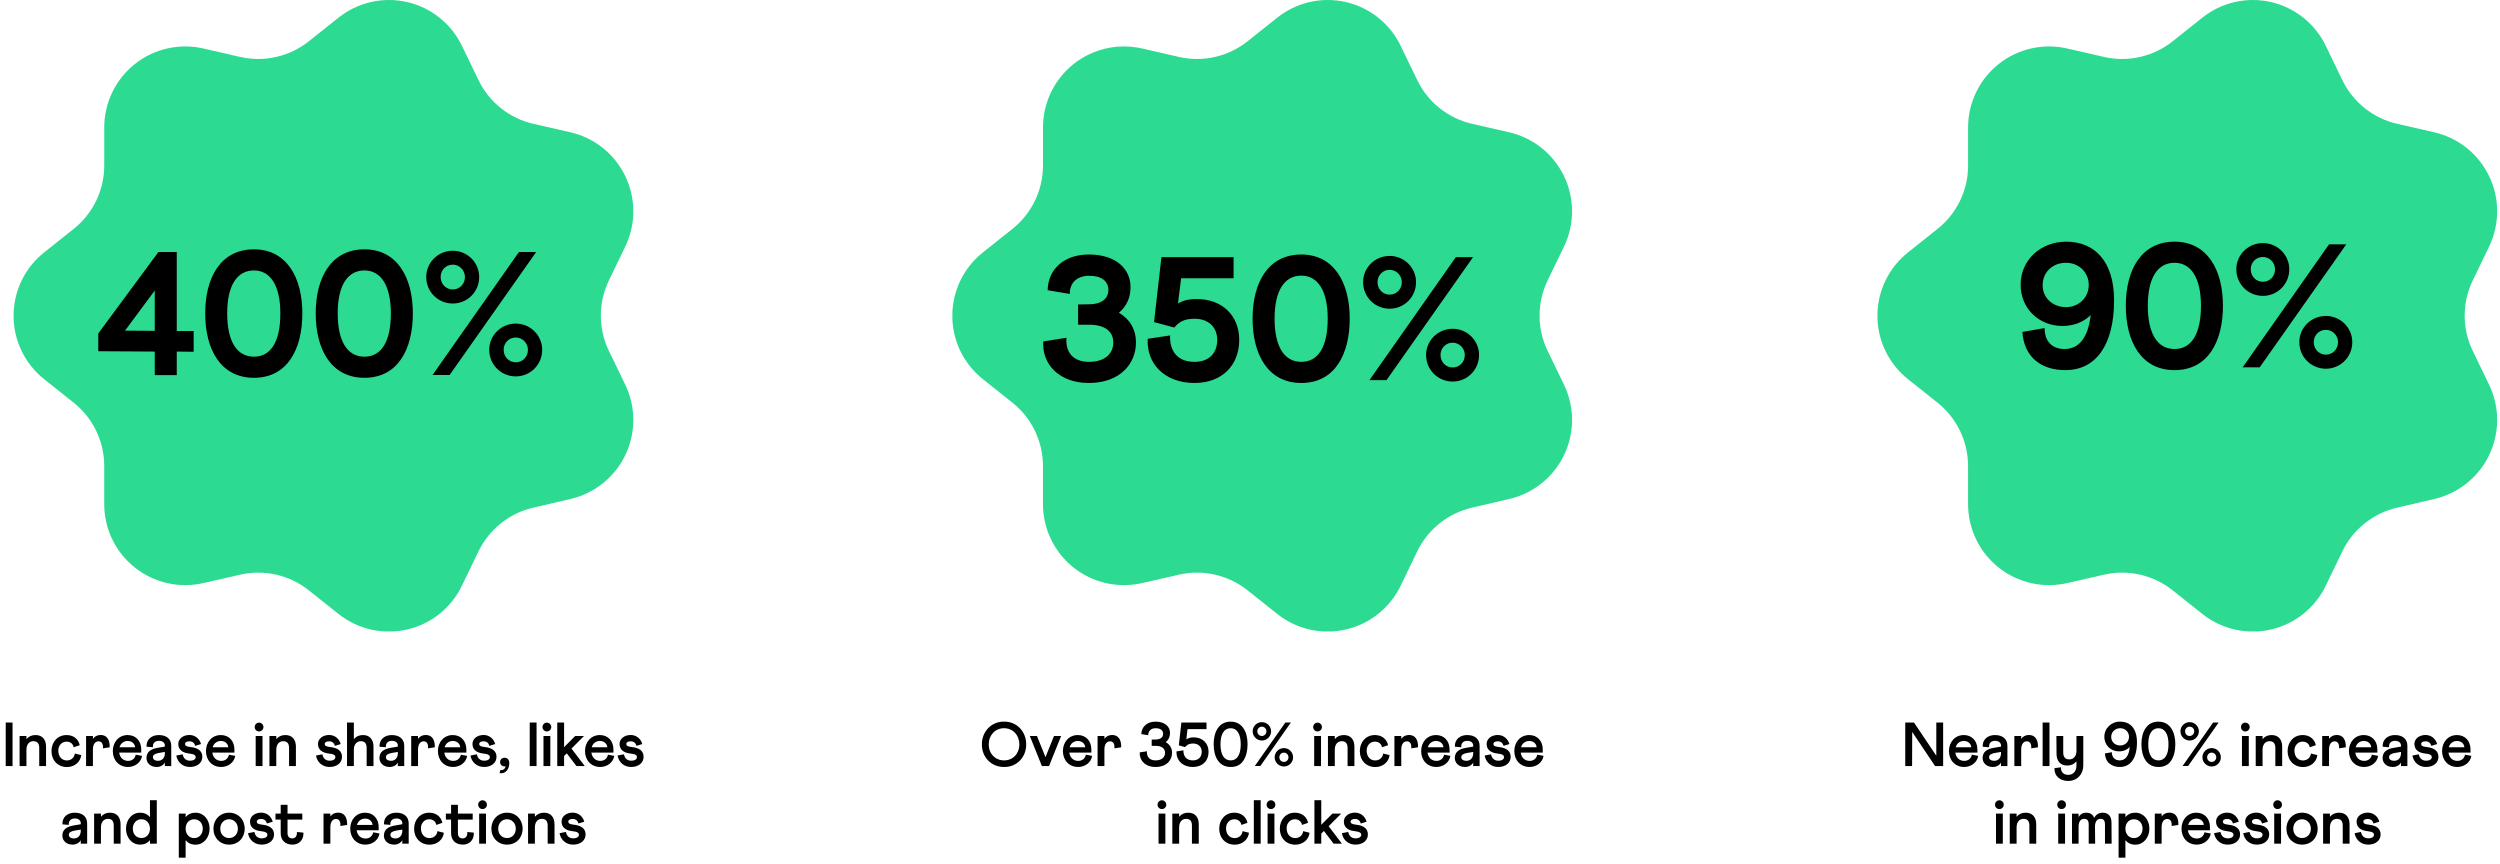 <svg width="483" height="167" viewBox="0 0 483 167" fill="none" xmlns="http://www.w3.org/2000/svg">
<g clip-path="url(#clip0_40_149)">
<path d="M120.805 47.624L117.636 54.185C116.613 56.305 116.082 58.628 116.082 60.982C116.082 63.336 116.613 65.66 117.636 67.78L120.805 74.341C121.826 76.462 122.356 78.785 122.356 81.139C122.356 83.493 121.825 85.817 120.803 87.937C119.782 90.058 118.296 91.921 116.455 93.389C114.615 94.856 112.467 95.89 110.172 96.414L103.062 98.069C100.767 98.595 98.621 99.629 96.781 101.097C94.941 102.565 93.456 104.427 92.433 106.547L89.264 113.108C88.25 115.235 86.768 117.106 84.929 118.581C83.09 120.055 80.942 121.095 78.644 121.622C76.347 122.149 73.96 122.151 71.662 121.627C69.365 121.102 67.215 120.065 65.374 118.594L59.661 114.052C57.822 112.584 55.675 111.55 53.381 111.026C51.087 110.502 48.704 110.501 46.409 111.024L39.288 112.649C36.994 113.177 34.61 113.18 32.313 112.658C30.017 112.136 27.869 111.102 26.028 109.635C24.187 108.167 22.701 106.302 21.681 104.18C20.661 102.058 20.133 99.733 20.137 97.378V90.05C20.139 87.697 19.61 85.373 18.589 83.253C17.569 81.132 16.083 79.269 14.242 77.802L8.535 73.26C6.69 71.796 5.201 69.933 4.176 67.812C3.152 65.691 2.62 63.365 2.62 61.01C2.62 58.655 3.152 56.33 4.176 54.208C5.201 52.087 6.69 50.225 8.535 48.76L14.242 44.218C16.087 42.749 17.575 40.883 18.596 38.759C19.618 36.635 20.146 34.307 20.142 31.95V24.647C20.137 22.29 20.666 19.962 21.687 17.838C22.708 15.713 24.197 13.847 26.041 12.379C27.885 10.91 30.037 9.877 32.336 9.358C34.635 8.838 37.022 8.844 39.319 9.376L46.414 11.001C48.709 11.524 51.092 11.524 53.386 10.999C55.68 10.475 57.827 9.441 59.666 7.973L65.374 3.432C67.213 1.96 69.36 0.922 71.655 0.395C73.951 -0.131 76.336 -0.132 78.632 0.392C80.928 0.916 83.077 1.951 84.917 3.421C86.757 4.891 88.241 6.758 89.259 8.882L92.428 15.442C93.448 17.566 94.934 19.431 96.775 20.9C98.616 22.369 100.765 23.403 103.062 23.926L110.177 25.551C112.472 26.075 114.619 27.109 116.459 28.577C118.298 30.045 119.784 31.908 120.805 34.029C121.826 36.149 122.356 38.473 122.356 40.826C122.356 43.18 121.826 45.504 120.805 47.624V47.624Z" fill="#2DDA91"/>
</g>
<path d="M18.986 67.857V64.423L30.614 48.681H34.15V63.947H37.414V67.959L34.15 67.925V72.481H29.9V67.925L18.986 67.857ZM24.154 63.879L29.9 63.913V56.127L24.154 63.879ZM49.063 48.171C55.388 48.171 58.413 53.611 58.413 60.547C58.413 67.483 55.523 72.991 49.063 72.991C42.603 72.991 39.645 67.483 39.645 60.547C39.645 53.611 42.638 48.171 49.063 48.171ZM49.063 68.911C52.328 68.911 54.163 66.021 54.163 60.547C54.163 55.141 52.225 52.251 49.063 52.251C45.8 52.251 43.895 55.141 43.895 60.547C43.895 66.021 45.8 68.911 49.063 68.911ZM70.413 48.171C76.737 48.171 79.763 53.611 79.763 60.547C79.763 67.483 76.873 72.991 70.413 72.991C63.953 72.991 60.995 67.483 60.995 60.547C60.995 53.611 63.987 48.171 70.413 48.171ZM70.413 68.911C73.677 68.911 75.513 66.021 75.513 60.547C75.513 55.141 73.575 52.251 70.413 52.251C67.149 52.251 65.245 55.141 65.245 60.547C65.245 66.021 67.149 68.911 70.413 68.911ZM87.479 48.443C90.301 48.443 92.579 50.721 92.579 53.509C92.579 56.365 90.301 58.643 87.479 58.643C84.623 58.643 82.345 56.365 82.345 53.509C82.345 50.721 84.623 48.443 87.479 48.443ZM83.569 72.447L100.263 48.681H103.595L86.867 72.447H83.569ZM87.479 55.923C88.805 55.923 89.825 54.869 89.825 53.509C89.825 52.183 88.737 51.129 87.479 51.129C86.153 51.129 85.133 52.183 85.133 53.509C85.133 54.869 86.153 55.923 87.479 55.923ZM99.651 62.519C102.473 62.519 104.751 64.797 104.751 67.585C104.751 70.441 102.473 72.719 99.651 72.719C96.795 72.719 94.517 70.441 94.517 67.585C94.517 64.797 96.795 62.519 99.651 62.519ZM99.651 69.999C100.977 69.999 101.997 68.945 101.997 67.585C101.997 66.259 100.909 65.205 99.651 65.205C98.325 65.205 97.305 66.259 97.305 67.585C97.305 68.945 98.325 69.999 99.651 69.999Z" fill="black"/>
<path d="M1.105 148V139.6H2.425V148H1.105ZM3.787 148V142.192H5.107V142.804C5.539 142.276 6.127 142.012 6.871 142.012C8.155 142.012 8.899 142.864 8.899 144.256V148H7.579V144.508C7.579 143.632 7.207 143.2 6.451 143.2C5.635 143.2 5.107 143.836 5.107 144.856V148H3.787ZM12.86 142.012C14.192 142.012 15.152 142.78 15.404 143.968L14.228 144.376C14.12 143.716 13.592 143.284 12.86 143.284C12.392 143.284 12.008 143.452 11.708 143.788C11.408 144.124 11.264 144.532 11.264 145.012C11.264 146.152 11.924 146.92 12.92 146.92C13.724 146.92 14.372 146.38 14.456 145.576L15.692 145.888C15.548 147.22 14.396 148.192 12.944 148.192C11.144 148.192 9.944 146.872 9.944 145.108C9.944 143.356 11.132 142.012 12.86 142.012ZM16.631 148V142.192H17.951V142.744C18.287 142.276 18.791 142 19.451 142C20.555 142 21.239 142.792 21.191 144.376L19.883 144.58C19.895 144.52 19.895 144.448 19.895 144.34C19.895 143.608 19.571 143.224 19.031 143.224C18.395 143.224 17.951 143.788 17.951 144.796V148H16.631ZM24.672 142.012C26.244 142.012 27.288 143.164 27.288 144.796V145.408H23.028C23.172 146.404 23.832 147.004 24.756 147.004C25.512 147.004 26.112 146.524 26.22 145.804L27.444 146.032C27.252 147.292 26.1 148.18 24.732 148.18C22.968 148.18 21.792 146.86 21.792 145.108C21.792 143.368 22.956 142.012 24.672 142.012ZM23.088 144.376H26.1C26.064 143.692 25.488 143.152 24.672 143.152C23.892 143.152 23.292 143.644 23.088 144.376ZM30.506 144.472L31.85 144.244V144.028C31.85 143.512 31.43 143.128 30.71 143.128C29.906 143.128 29.486 143.608 29.546 144.364L28.31 144.268C28.238 142.816 29.354 142.012 30.674 142.012C32.222 142.012 33.086 142.816 33.086 144.1V148H31.85V147.328C31.574 147.82 31.01 148.18 30.278 148.18C28.958 148.18 28.298 147.316 28.298 146.452C28.298 145.336 29.03 144.712 30.506 144.472ZM30.53 146.992C31.31 146.992 31.85 146.416 31.85 145.552V145.276L30.698 145.468C29.978 145.6 29.546 145.816 29.546 146.296C29.546 146.716 29.942 146.992 30.53 146.992ZM34.06 145.972L35.296 145.732C35.428 146.5 35.932 146.968 36.7 146.968C37.408 146.968 37.804 146.68 37.804 146.284C37.804 145.912 37.492 145.684 36.58 145.588C35.176 145.444 34.444 144.784 34.444 143.728C34.444 142.732 35.38 142 36.604 142C37.648 142 38.548 142.684 38.836 143.752L37.708 144.1C37.564 143.524 37.168 143.224 36.604 143.224C36.088 143.224 35.752 143.404 35.752 143.728C35.752 144.052 35.968 144.232 36.724 144.316C38.296 144.472 39.088 145.108 39.088 146.224C39.088 147.388 38.092 148.18 36.7 148.18C36.016 148.18 35.44 147.976 34.96 147.58C34.48 147.172 34.18 146.632 34.06 145.972ZM42.672 142.012C44.244 142.012 45.288 143.164 45.288 144.796V145.408H41.028C41.172 146.404 41.832 147.004 42.756 147.004C43.512 147.004 44.112 146.524 44.22 145.804L45.444 146.032C45.252 147.292 44.1 148.18 42.732 148.18C40.968 148.18 39.792 146.86 39.792 145.108C39.792 143.368 40.956 142.012 42.672 142.012ZM41.088 144.376H44.1C44.064 143.692 43.488 143.152 42.672 143.152C41.892 143.152 41.292 143.644 41.088 144.376ZM49.397 148V142.192H50.717V148H49.397ZM50.045 139.612C50.513 139.612 50.897 139.996 50.897 140.464C50.897 140.932 50.513 141.316 50.045 141.316C49.577 141.316 49.205 140.932 49.205 140.464C49.205 139.996 49.577 139.612 50.045 139.612ZM52.057 148V142.192H53.377V142.804C53.809 142.276 54.397 142.012 55.141 142.012C56.425 142.012 57.169 142.864 57.169 144.256V148H55.849V144.508C55.849 143.632 55.477 143.2 54.721 143.2C53.905 143.2 53.377 143.836 53.377 144.856V148H52.057ZM61.048 145.972L62.284 145.732C62.416 146.5 62.92 146.968 63.688 146.968C64.396 146.968 64.792 146.68 64.792 146.284C64.792 145.912 64.48 145.684 63.568 145.588C62.164 145.444 61.432 144.784 61.432 143.728C61.432 142.732 62.368 142 63.592 142C64.636 142 65.536 142.684 65.824 143.752L64.696 144.1C64.552 143.524 64.156 143.224 63.592 143.224C63.076 143.224 62.74 143.404 62.74 143.728C62.74 144.052 62.956 144.232 63.712 144.316C65.284 144.472 66.076 145.108 66.076 146.224C66.076 147.388 65.08 148.18 63.688 148.18C63.004 148.18 62.428 147.976 61.948 147.58C61.468 147.172 61.168 146.632 61.048 145.972ZM67.045 148V139.6H68.365V142.804C68.797 142.276 69.385 142.012 70.129 142.012C71.413 142.012 72.157 142.864 72.157 144.256V148H70.837V144.508C70.837 143.632 70.465 143.2 69.709 143.2C68.893 143.2 68.365 143.836 68.365 144.856V148H67.045ZM75.518 144.472L76.862 144.244V144.028C76.862 143.512 76.442 143.128 75.722 143.128C74.918 143.128 74.498 143.608 74.558 144.364L73.322 144.268C73.25 142.816 74.366 142.012 75.686 142.012C77.234 142.012 78.098 142.816 78.098 144.1V148H76.862V147.328C76.586 147.82 76.022 148.18 75.29 148.18C73.97 148.18 73.31 147.316 73.31 146.452C73.31 145.336 74.042 144.712 75.518 144.472ZM75.542 146.992C76.322 146.992 76.862 146.416 76.862 145.552V145.276L75.71 145.468C74.99 145.6 74.558 145.816 74.558 146.296C74.558 146.716 74.954 146.992 75.542 146.992ZM79.444 148V142.192H80.763V142.744C81.1 142.276 81.603 142 82.263 142C83.368 142 84.052 142.792 84.004 144.376L82.695 144.58C82.707 144.52 82.707 144.448 82.707 144.34C82.707 143.608 82.383 143.224 81.844 143.224C81.207 143.224 80.763 143.788 80.763 144.796V148H79.444ZM87.484 142.012C89.056 142.012 90.1 143.164 90.1 144.796V145.408H85.84C85.984 146.404 86.644 147.004 87.568 147.004C88.324 147.004 88.924 146.524 89.032 145.804L90.256 146.032C90.064 147.292 88.912 148.18 87.544 148.18C85.78 148.18 84.604 146.86 84.604 145.108C84.604 143.368 85.768 142.012 87.484 142.012ZM85.9 144.376H88.912C88.876 143.692 88.3 143.152 87.484 143.152C86.704 143.152 86.104 143.644 85.9 144.376ZM90.896 145.972L92.132 145.732C92.264 146.5 92.768 146.968 93.536 146.968C94.244 146.968 94.64 146.68 94.64 146.284C94.64 145.912 94.328 145.684 93.416 145.588C92.012 145.444 91.28 144.784 91.28 143.728C91.28 142.732 92.216 142 93.44 142C94.484 142 95.384 142.684 95.672 143.752L94.544 144.1C94.4 143.524 94.004 143.224 93.44 143.224C92.924 143.224 92.588 143.404 92.588 143.728C92.588 144.052 92.804 144.232 93.56 144.316C95.132 144.472 95.924 145.108 95.924 146.224C95.924 147.388 94.928 148.18 93.536 148.18C92.852 148.18 92.276 147.976 91.796 147.58C91.316 147.172 91.016 146.632 90.896 145.972ZM96.521 149.368L96.653 148.78C96.689 148.792 96.749 148.792 96.821 148.792C97.253 148.792 97.589 148.528 97.697 148.048C97.649 148.06 97.577 148.072 97.481 148.072C96.989 148.072 96.617 147.7 96.617 147.22C96.617 146.752 96.989 146.392 97.481 146.392C98.045 146.392 98.393 146.8 98.393 147.424C98.393 147.988 98.249 148.456 97.961 148.828C97.673 149.2 97.289 149.392 96.821 149.392C96.749 149.392 96.653 149.38 96.521 149.368ZM102.342 148V139.6H103.662V148H102.342ZM105.002 148V142.192H106.322V148H105.002ZM105.65 139.612C106.118 139.612 106.502 139.996 106.502 140.464C106.502 140.932 106.118 141.316 105.65 141.316C105.182 141.316 104.81 140.932 104.81 140.464C104.81 139.996 105.182 139.612 105.65 139.612ZM107.662 148V139.6H108.982V144.352L111.13 142.192H112.834L110.41 144.628L112.978 148H111.37L109.498 145.54L108.982 146.056V148H107.662ZM115.902 142.012C117.474 142.012 118.518 143.164 118.518 144.796V145.408H114.258C114.402 146.404 115.062 147.004 115.986 147.004C116.742 147.004 117.342 146.524 117.45 145.804L118.674 146.032C118.482 147.292 117.33 148.18 115.962 148.18C114.198 148.18 113.022 146.86 113.022 145.108C113.022 143.368 114.186 142.012 115.902 142.012ZM114.318 144.376H117.33C117.294 143.692 116.718 143.152 115.902 143.152C115.122 143.152 114.522 143.644 114.318 144.376ZM119.314 145.972L120.55 145.732C120.682 146.5 121.186 146.968 121.954 146.968C122.662 146.968 123.058 146.68 123.058 146.284C123.058 145.912 122.746 145.684 121.834 145.588C120.43 145.444 119.698 144.784 119.698 143.728C119.698 142.732 120.634 142 121.858 142C122.902 142 123.802 142.684 124.09 143.752L122.962 144.1C122.818 143.524 122.422 143.224 121.858 143.224C121.342 143.224 121.006 143.404 121.006 143.728C121.006 144.052 121.222 144.232 121.978 144.316C123.55 144.472 124.342 145.108 124.342 146.224C124.342 147.388 123.346 148.18 121.954 148.18C121.27 148.18 120.694 147.976 120.214 147.58C119.734 147.172 119.434 146.632 119.314 145.972ZM14.258 159.472L15.602 159.244V159.028C15.602 158.512 15.182 158.128 14.462 158.128C13.658 158.128 13.238 158.608 13.298 159.364L12.062 159.268C11.99 157.816 13.106 157.012 14.426 157.012C15.974 157.012 16.838 157.816 16.838 159.1V163H15.602V162.328C15.326 162.82 14.762 163.18 14.03 163.18C12.71 163.18 12.05 162.316 12.05 161.452C12.05 160.336 12.782 159.712 14.258 159.472ZM14.282 161.992C15.062 161.992 15.602 161.416 15.602 160.552V160.276L14.45 160.468C13.73 160.6 13.298 160.816 13.298 161.296C13.298 161.716 13.694 161.992 14.282 161.992ZM18.184 163V157.192H19.504V157.804C19.936 157.276 20.524 157.012 21.268 157.012C22.552 157.012 23.296 157.864 23.296 159.256V163H21.976V159.508C21.976 158.632 21.604 158.2 20.848 158.2C20.032 158.2 19.504 158.836 19.504 159.856V163H18.184ZM27.053 157.012C27.857 157.012 28.493 157.3 28.973 157.876V154.6H30.293V163H28.973V162.316C28.505 162.892 27.857 163.18 27.053 163.18C25.481 163.18 24.341 161.824 24.341 160.096C24.341 158.392 25.481 157.012 27.053 157.012ZM27.329 161.908C28.301 161.908 28.973 161.152 28.973 160.096C28.973 159.58 28.817 159.148 28.505 158.8C28.205 158.452 27.809 158.284 27.329 158.284C26.837 158.284 26.441 158.452 26.129 158.8C25.817 159.148 25.661 159.58 25.661 160.096C25.661 161.152 26.333 161.908 27.329 161.908ZM34.543 165.7V157.192H35.863V157.876C36.331 157.3 36.979 157.012 37.783 157.012C39.355 157.012 40.495 158.368 40.495 160.096C40.495 161.812 39.355 163.192 37.783 163.192C36.979 163.192 36.343 162.904 35.863 162.316V165.7H34.543ZM37.507 161.92C38.479 161.92 39.175 161.152 39.175 160.096C39.175 159.04 38.503 158.284 37.507 158.284C36.535 158.284 35.863 159.04 35.863 160.096C35.863 161.152 36.547 161.92 37.507 161.92ZM44.263 157.012C46.039 157.012 47.275 158.368 47.275 160.108C47.275 161.848 46.051 163.18 44.263 163.18C42.487 163.18 41.239 161.848 41.239 160.108C41.239 158.368 42.499 157.012 44.263 157.012ZM44.263 161.908C44.755 161.908 45.151 161.74 45.475 161.404C45.799 161.056 45.955 160.624 45.955 160.108C45.955 159.592 45.799 159.16 45.475 158.812C45.151 158.464 44.755 158.284 44.263 158.284C43.771 158.284 43.363 158.452 43.039 158.8C42.715 159.148 42.559 159.58 42.559 160.108C42.559 160.624 42.715 161.056 43.039 161.404C43.363 161.74 43.771 161.908 44.263 161.908ZM47.917 160.972L49.153 160.732C49.285 161.5 49.789 161.968 50.557 161.968C51.265 161.968 51.661 161.68 51.661 161.284C51.661 160.912 51.349 160.684 50.437 160.588C49.033 160.444 48.301 159.784 48.301 158.728C48.301 157.732 49.237 157 50.461 157C51.505 157 52.405 157.684 52.693 158.752L51.565 159.1C51.421 158.524 51.025 158.224 50.461 158.224C49.945 158.224 49.609 158.404 49.609 158.728C49.609 159.052 49.825 159.232 50.581 159.316C52.153 159.472 52.945 160.108 52.945 161.224C52.945 162.388 51.949 163.18 50.557 163.18C49.873 163.18 49.297 162.976 48.817 162.58C48.337 162.172 48.037 161.632 47.917 160.972ZM53.223 158.344V157.192H54.231V155.488H55.551V157.192H58.407V158.344H55.551V160.996C55.551 161.632 55.899 161.98 56.475 161.98C57.063 161.98 57.423 161.512 57.363 160.744L58.623 160.864C58.695 162.268 57.783 163.18 56.523 163.18C55.095 163.18 54.231 162.34 54.231 160.96V158.344H53.223ZM62.504 163V157.192H63.824V157.744C64.16 157.276 64.664 157 65.324 157C66.428 157 67.112 157.792 67.064 159.376L65.756 159.58C65.768 159.52 65.768 159.448 65.768 159.34C65.768 158.608 65.444 158.224 64.904 158.224C64.268 158.224 63.824 158.788 63.824 159.796V163H62.504ZM70.545 157.012C72.117 157.012 73.161 158.164 73.161 159.796V160.408H68.901C69.045 161.404 69.705 162.004 70.629 162.004C71.385 162.004 71.985 161.524 72.093 160.804L73.317 161.032C73.125 162.292 71.973 163.18 70.605 163.18C68.841 163.18 67.665 161.86 67.665 160.108C67.665 158.368 68.829 157.012 70.545 157.012ZM68.961 159.376H71.973C71.937 158.692 71.361 158.152 70.545 158.152C69.765 158.152 69.165 158.644 68.961 159.376ZM76.379 159.472L77.723 159.244V159.028C77.723 158.512 77.303 158.128 76.583 158.128C75.779 158.128 75.359 158.608 75.419 159.364L74.183 159.268C74.111 157.816 75.227 157.012 76.547 157.012C78.095 157.012 78.959 157.816 78.959 159.1V163H77.723V162.328C77.447 162.82 76.883 163.18 76.151 163.18C74.831 163.18 74.171 162.316 74.171 161.452C74.171 160.336 74.903 159.712 76.379 159.472ZM76.403 161.992C77.183 161.992 77.723 161.416 77.723 160.552V160.276L76.571 160.468C75.851 160.6 75.419 160.816 75.419 161.296C75.419 161.716 75.815 161.992 76.403 161.992ZM82.921 157.012C84.253 157.012 85.213 157.78 85.465 158.968L84.289 159.376C84.181 158.716 83.653 158.284 82.921 158.284C82.453 158.284 82.069 158.452 81.769 158.788C81.469 159.124 81.325 159.532 81.325 160.012C81.325 161.152 81.985 161.92 82.981 161.92C83.785 161.92 84.433 161.38 84.517 160.576L85.753 160.888C85.609 162.22 84.457 163.192 83.005 163.192C81.205 163.192 80.005 161.872 80.005 160.108C80.005 158.356 81.193 157.012 82.921 157.012ZM86.141 158.344V157.192H87.149V155.488H88.469V157.192H91.325V158.344H88.469V160.996C88.469 161.632 88.817 161.98 89.393 161.98C89.981 161.98 90.341 161.512 90.281 160.744L91.541 160.864C91.613 162.268 90.701 163.18 89.441 163.18C88.013 163.18 87.149 162.34 87.149 160.96V158.344H86.141ZM92.574 163V157.192H93.894V163H92.574ZM93.222 154.612C93.69 154.612 94.074 154.996 94.074 155.464C94.074 155.932 93.69 156.316 93.222 156.316C92.754 156.316 92.382 155.932 92.382 155.464C92.382 154.996 92.754 154.612 93.222 154.612ZM97.959 157.012C99.734 157.012 100.971 158.368 100.971 160.108C100.971 161.848 99.746 163.18 97.959 163.18C96.183 163.18 94.934 161.848 94.934 160.108C94.934 158.368 96.195 157.012 97.959 157.012ZM97.959 161.908C98.451 161.908 98.847 161.74 99.171 161.404C99.495 161.056 99.65 160.624 99.65 160.108C99.65 159.592 99.495 159.16 99.171 158.812C98.847 158.464 98.451 158.284 97.959 158.284C97.466 158.284 97.058 158.452 96.734 158.8C96.41 159.148 96.254 159.58 96.254 160.108C96.254 160.624 96.41 161.056 96.734 161.404C97.058 161.74 97.466 161.908 97.959 161.908ZM102.02 163V157.192H103.34V157.804C103.772 157.276 104.36 157.012 105.104 157.012C106.388 157.012 107.132 157.864 107.132 159.256V163H105.812V159.508C105.812 158.632 105.44 158.2 104.684 158.2C103.868 158.2 103.34 158.836 103.34 159.856V163H102.02ZM108.105 160.972L109.341 160.732C109.473 161.5 109.977 161.968 110.745 161.968C111.453 161.968 111.849 161.68 111.849 161.284C111.849 160.912 111.537 160.684 110.625 160.588C109.221 160.444 108.489 159.784 108.489 158.728C108.489 157.732 109.425 157 110.649 157C111.693 157 112.593 157.684 112.881 158.752L111.753 159.1C111.609 158.524 111.213 158.224 110.649 158.224C110.133 158.224 109.797 158.404 109.797 158.728C109.797 159.052 110.013 159.232 110.769 159.316C112.341 159.472 113.133 160.108 113.133 161.224C113.133 162.388 112.137 163.18 110.745 163.18C110.061 163.18 109.485 162.976 109.005 162.58C108.525 162.172 108.225 161.632 108.105 160.972Z" fill="black"/>
<g clip-path="url(#clip1_40_149)">
<path d="M302.17 47.624L299 54.185C297.978 56.305 297.446 58.628 297.446 60.982C297.446 63.336 297.978 65.66 299 67.78L302.17 74.341C303.191 76.462 303.721 78.785 303.72 81.139C303.72 83.493 303.189 85.817 302.168 87.937C301.146 90.058 299.66 91.921 297.82 93.389C295.979 94.856 293.832 95.89 291.537 96.414L284.426 98.069C282.132 98.595 279.985 99.629 278.146 101.097C276.306 102.565 274.82 104.427 273.798 106.547L270.629 113.108C269.614 115.235 268.132 117.106 266.293 118.581C264.454 120.055 262.306 121.095 260.009 121.622C257.712 122.149 255.325 122.151 253.027 121.627C250.729 121.102 248.579 120.065 246.739 118.594L241.026 114.052C239.186 112.584 237.039 111.55 234.745 111.026C232.451 110.502 230.068 110.501 227.774 111.024L220.653 112.649C218.358 113.177 215.974 113.18 213.678 112.658C211.382 112.136 209.233 111.102 207.392 109.635C205.551 108.167 204.065 106.302 203.045 104.18C202.025 102.058 201.498 99.733 201.501 97.378V90.05C201.503 87.697 200.974 85.373 199.954 83.253C198.933 81.132 197.447 79.269 195.607 77.802L189.899 73.26C188.055 71.796 186.565 69.933 185.541 67.812C184.517 65.691 183.985 63.365 183.985 61.01C183.985 58.655 184.517 56.33 185.541 54.208C186.565 52.087 188.055 50.225 189.899 48.76L195.607 44.218C197.451 42.749 198.939 40.883 199.961 38.759C200.983 36.635 201.511 34.307 201.506 31.95V24.647C201.502 22.29 202.03 19.962 203.051 17.838C204.073 15.713 205.561 13.847 207.405 12.379C209.249 10.91 211.401 9.877 213.701 9.358C216 8.838 218.387 8.844 220.683 9.376L227.779 11.001C230.073 11.524 232.456 11.524 234.75 10.999C237.044 10.475 239.191 9.441 241.031 7.973L246.739 3.432C248.577 1.96 250.724 0.922 253.02 0.395C255.316 -0.131 257.7 -0.132 259.997 0.392C262.293 0.916 264.441 1.951 266.281 3.421C268.121 4.891 269.606 6.758 270.624 8.882L273.793 15.442C274.812 17.566 276.298 19.431 278.139 20.9C279.98 22.369 282.129 23.403 284.426 23.926L291.542 25.551C293.836 26.075 295.983 27.109 297.823 28.577C299.663 30.045 301.149 31.908 302.17 34.029C303.191 36.149 303.721 38.473 303.721 40.826C303.721 43.18 303.191 45.504 302.17 47.624V47.624Z" fill="#2DDA91"/>
</g>
<path d="M201.555 65.967L206.043 65.253C205.805 68.007 207.301 69.911 210.395 69.911C213.353 69.911 215.087 68.449 215.087 66.137C215.087 63.961 213.353 62.737 210.463 62.737H208.287V58.827L210.395 58.793C212.843 58.793 214.135 57.671 214.135 56.039C214.135 54.305 212.809 53.285 210.463 53.285C207.777 53.285 206.655 54.917 206.689 56.787L202.405 56.073C202.473 52.163 205.397 49.171 210.361 49.171C215.665 49.171 218.419 51.993 218.419 55.461C218.419 57.501 217.671 59.167 216.175 60.425C218.351 61.683 219.473 63.723 219.473 66.137C219.473 70.319 216.345 73.991 210.361 73.991C204.615 73.991 201.283 70.353 201.555 65.967ZM221.737 65.457L226.055 64.811C225.953 67.973 227.619 69.911 230.781 69.911C233.603 69.911 235.167 68.211 235.167 65.661C235.167 63.179 233.433 61.581 230.815 61.581C228.639 61.581 227.721 62.295 226.871 63.281L222.961 62.227L224.389 49.681H238.329V53.761H228.197L227.585 58.623C228.503 58.113 229.489 57.773 231.223 57.773C236.119 57.773 239.417 60.969 239.417 65.661C239.417 70.659 236.017 73.991 230.781 73.991C224.899 73.991 221.465 70.149 221.737 65.457ZM251.416 49.171C257.74 49.171 260.766 54.611 260.766 61.547C260.766 68.483 257.876 73.991 251.416 73.991C244.956 73.991 241.998 68.483 241.998 61.547C241.998 54.611 244.99 49.171 251.416 49.171ZM251.416 69.911C254.68 69.911 256.516 67.021 256.516 61.547C256.516 56.141 254.578 53.251 251.416 53.251C248.152 53.251 246.248 56.141 246.248 61.547C246.248 67.021 248.152 69.911 251.416 69.911ZM268.482 49.443C271.304 49.443 273.582 51.721 273.582 54.509C273.582 57.365 271.304 59.643 268.482 59.643C265.626 59.643 263.348 57.365 263.348 54.509C263.348 51.721 265.626 49.443 268.482 49.443ZM264.572 73.447L281.266 49.681H284.598L267.87 73.447H264.572ZM268.482 56.923C269.808 56.923 270.828 55.869 270.828 54.509C270.828 53.183 269.74 52.129 268.482 52.129C267.156 52.129 266.136 53.183 266.136 54.509C266.136 55.869 267.156 56.923 268.482 56.923ZM280.654 63.519C283.476 63.519 285.754 65.797 285.754 68.585C285.754 71.441 283.476 73.719 280.654 73.719C277.798 73.719 275.52 71.441 275.52 68.585C275.52 65.797 277.798 63.519 280.654 63.519ZM280.654 70.999C281.98 70.999 283 69.945 283 68.585C283 67.259 281.912 66.205 280.654 66.205C279.328 66.205 278.308 67.259 278.308 68.585C278.308 69.945 279.328 70.999 280.654 70.999Z" fill="black"/>
<path d="M193.998 139.42C196.458 139.372 198.294 141.388 198.258 143.824C198.294 146.236 196.458 148.228 193.998 148.18C191.514 148.216 189.666 146.248 189.702 143.824C189.666 141.388 191.514 139.372 193.998 139.42ZM193.986 146.908C195.702 146.908 196.938 145.612 196.938 143.824C196.938 142.036 195.702 140.692 193.986 140.692C192.258 140.692 191.022 142.036 191.022 143.824C191.022 145.6 192.258 146.908 193.986 146.908ZM198.963 142.192H200.343L201.987 146.284L203.631 142.192H205.011L202.671 148H201.291L198.963 142.192ZM208.234 142.012C209.806 142.012 210.85 143.164 210.85 144.796V145.408H206.59C206.734 146.404 207.394 147.004 208.318 147.004C209.074 147.004 209.674 146.524 209.782 145.804L211.006 146.032C210.814 147.292 209.662 148.18 208.294 148.18C206.53 148.18 205.354 146.86 205.354 145.108C205.354 143.368 206.518 142.012 208.234 142.012ZM206.65 144.376H209.662C209.626 143.692 209.05 143.152 208.234 143.152C207.454 143.152 206.854 143.644 206.65 144.376ZM212.052 148V142.192H213.372V142.744C213.708 142.276 214.212 142 214.872 142C215.976 142 216.66 142.792 216.612 144.376L215.304 144.58C215.316 144.52 215.316 144.448 215.316 144.34C215.316 143.608 214.992 143.224 214.452 143.224C213.816 143.224 213.372 143.788 213.372 144.796V148H212.052ZM220.191 145.36L221.595 145.144L221.583 145.348C221.583 146.272 222.159 146.908 223.263 146.908C224.403 146.908 225.087 146.332 225.087 145.432C225.087 144.58 224.403 144.1 223.299 144.1H222.507V142.888L223.251 142.876C224.223 142.864 224.715 142.432 224.715 141.772C224.715 141.1 224.187 140.692 223.275 140.692C222.303 140.692 221.835 141.292 221.835 142.048L220.503 141.832C220.527 140.476 221.559 139.42 223.263 139.42C225.087 139.42 226.047 140.404 226.047 141.604C226.047 142.324 225.771 142.948 225.207 143.38C226.023 143.824 226.443 144.568 226.443 145.432C226.443 146.908 225.339 148.18 223.251 148.18C221.235 148.18 220.119 146.896 220.191 145.36ZM227.303 145.168L228.635 144.964C228.599 146.152 229.259 146.908 230.471 146.908C231.539 146.908 232.175 146.248 232.175 145.24C232.175 144.28 231.515 143.644 230.495 143.644C229.547 143.68 229.295 143.968 228.959 144.34L227.747 144.004L228.239 139.6H233.099V140.872H229.427L229.199 142.84C229.595 142.612 229.943 142.456 230.615 142.456C232.331 142.456 233.495 143.584 233.495 145.24C233.495 147.004 232.307 148.18 230.471 148.18C228.419 148.18 227.207 146.824 227.303 145.168ZM237.766 139.42C239.974 139.42 241.03 141.352 241.03 143.776C241.03 145.06 240.766 146.116 240.226 146.944C239.686 147.772 238.87 148.18 237.766 148.18C235.51 148.18 234.478 146.236 234.478 143.776C234.478 141.34 235.534 139.42 237.766 139.42ZM237.766 146.908C239.014 146.908 239.71 145.828 239.71 143.776C239.71 141.796 238.978 140.692 237.766 140.692C236.53 140.692 235.798 141.772 235.798 143.776C235.798 145.828 236.518 146.908 237.766 146.908ZM243.789 139.516C244.773 139.516 245.577 140.32 245.577 141.28C245.577 142.264 244.773 143.068 243.789 143.068C242.817 143.068 242.013 142.264 242.013 141.28C242.013 140.32 242.817 139.516 243.789 139.516ZM242.433 147.988L248.325 139.6H249.393L243.501 147.988H242.433ZM243.789 142.192C244.281 142.192 244.677 141.796 244.677 141.28C244.677 140.788 244.281 140.392 243.789 140.392C243.297 140.392 242.913 140.788 242.913 141.28C242.913 141.796 243.297 142.192 243.789 142.192ZM248.049 144.532C249.045 144.532 249.825 145.336 249.825 146.308C249.825 147.28 249.045 148.084 248.049 148.084C247.065 148.084 246.261 147.28 246.261 146.308C246.261 145.336 247.065 144.532 248.049 144.532ZM248.049 147.208C248.541 147.208 248.937 146.8 248.937 146.308C248.937 145.816 248.541 145.408 248.049 145.408C247.557 145.408 247.173 145.816 247.173 146.308C247.173 146.824 247.557 147.208 248.049 147.208ZM253.9 148V142.192H255.22V148H253.9ZM254.548 139.612C255.016 139.612 255.4 139.996 255.4 140.464C255.4 140.932 255.016 141.316 254.548 141.316C254.08 141.316 253.708 140.932 253.708 140.464C253.708 139.996 254.08 139.612 254.548 139.612ZM256.56 148V142.192H257.88V142.804C258.312 142.276 258.9 142.012 259.644 142.012C260.928 142.012 261.672 142.864 261.672 144.256V148H260.352V144.508C260.352 143.632 259.98 143.2 259.224 143.2C258.408 143.2 257.88 143.836 257.88 144.856V148H256.56ZM265.633 142.012C266.965 142.012 267.925 142.78 268.177 143.968L267.001 144.376C266.893 143.716 266.365 143.284 265.633 143.284C265.165 143.284 264.781 143.452 264.481 143.788C264.181 144.124 264.037 144.532 264.037 145.012C264.037 146.152 264.697 146.92 265.693 146.92C266.497 146.92 267.145 146.38 267.229 145.576L268.465 145.888C268.321 147.22 267.169 148.192 265.717 148.192C263.917 148.192 262.717 146.872 262.717 145.108C262.717 143.356 263.905 142.012 265.633 142.012ZM269.404 148V142.192H270.724V142.744C271.06 142.276 271.564 142 272.224 142C273.328 142 274.012 142.792 273.964 144.376L272.656 144.58C272.668 144.52 272.668 144.448 272.668 144.34C272.668 143.608 272.344 143.224 271.804 143.224C271.168 143.224 270.724 143.788 270.724 144.796V148H269.404ZM277.445 142.012C279.017 142.012 280.061 143.164 280.061 144.796V145.408H275.801C275.945 146.404 276.605 147.004 277.529 147.004C278.285 147.004 278.885 146.524 278.993 145.804L280.217 146.032C280.025 147.292 278.873 148.18 277.505 148.18C275.741 148.18 274.565 146.86 274.565 145.108C274.565 143.368 275.729 142.012 277.445 142.012ZM275.861 144.376H278.873C278.837 143.692 278.261 143.152 277.445 143.152C276.665 143.152 276.065 143.644 275.861 144.376ZM283.279 144.472L284.623 144.244V144.028C284.623 143.512 284.203 143.128 283.483 143.128C282.679 143.128 282.259 143.608 282.319 144.364L281.083 144.268C281.011 142.816 282.127 142.012 283.447 142.012C284.995 142.012 285.859 142.816 285.859 144.1V148H284.623V147.328C284.347 147.82 283.783 148.18 283.051 148.18C281.731 148.18 281.071 147.316 281.071 146.452C281.071 145.336 281.803 144.712 283.279 144.472ZM283.303 146.992C284.083 146.992 284.623 146.416 284.623 145.552V145.276L283.471 145.468C282.751 145.6 282.319 145.816 282.319 146.296C282.319 146.716 282.715 146.992 283.303 146.992ZM286.833 145.972L288.069 145.732C288.201 146.5 288.705 146.968 289.473 146.968C290.181 146.968 290.577 146.68 290.577 146.284C290.577 145.912 290.265 145.684 289.353 145.588C287.949 145.444 287.217 144.784 287.217 143.728C287.217 142.732 288.153 142 289.377 142C290.421 142 291.321 142.684 291.609 143.752L290.481 144.1C290.337 143.524 289.941 143.224 289.377 143.224C288.861 143.224 288.525 143.404 288.525 143.728C288.525 144.052 288.741 144.232 289.497 144.316C291.069 144.472 291.861 145.108 291.861 146.224C291.861 147.388 290.865 148.18 289.473 148.18C288.789 148.18 288.213 147.976 287.733 147.58C287.253 147.172 286.953 146.632 286.833 145.972ZM295.445 142.012C297.017 142.012 298.061 143.164 298.061 144.796V145.408H293.801C293.945 146.404 294.605 147.004 295.529 147.004C296.285 147.004 296.885 146.524 296.993 145.804L298.217 146.032C298.025 147.292 296.873 148.18 295.505 148.18C293.741 148.18 292.565 146.86 292.565 145.108C292.565 143.368 293.729 142.012 295.445 142.012ZM293.861 144.376H296.873C296.837 143.692 296.261 143.152 295.445 143.152C294.665 143.152 294.065 143.644 293.861 144.376ZM223.83 163V157.192H225.15V163H223.83ZM224.478 154.612C224.946 154.612 225.33 154.996 225.33 155.464C225.33 155.932 224.946 156.316 224.478 156.316C224.01 156.316 223.638 155.932 223.638 155.464C223.638 154.996 224.01 154.612 224.478 154.612ZM226.49 163V157.192H227.81V157.804C228.242 157.276 228.83 157.012 229.574 157.012C230.858 157.012 231.602 157.864 231.602 159.256V163H230.282V159.508C230.282 158.632 229.91 158.2 229.154 158.2C228.338 158.2 227.81 158.836 227.81 159.856V163H226.49ZM238.469 157.012C239.801 157.012 240.761 157.78 241.013 158.968L239.837 159.376C239.729 158.716 239.201 158.284 238.469 158.284C238.001 158.284 237.617 158.452 237.317 158.788C237.017 159.124 236.873 159.532 236.873 160.012C236.873 161.152 237.533 161.92 238.529 161.92C239.333 161.92 239.981 161.38 240.065 160.576L241.301 160.888C241.157 162.22 240.005 163.192 238.553 163.192C236.753 163.192 235.553 161.872 235.553 160.108C235.553 158.356 236.741 157.012 238.469 157.012ZM242.24 163V154.6H243.56V163H242.24ZM244.9 163V157.192H246.22V163H244.9ZM245.548 154.612C246.016 154.612 246.4 154.996 246.4 155.464C246.4 155.932 246.016 156.316 245.548 156.316C245.08 156.316 244.708 155.932 244.708 155.464C244.708 154.996 245.08 154.612 245.548 154.612ZM250.176 157.012C251.508 157.012 252.468 157.78 252.72 158.968L251.544 159.376C251.436 158.716 250.908 158.284 250.176 158.284C249.708 158.284 249.324 158.452 249.024 158.788C248.724 159.124 248.58 159.532 248.58 160.012C248.58 161.152 249.24 161.92 250.236 161.92C251.04 161.92 251.688 161.38 251.772 160.576L253.008 160.888C252.864 162.22 251.712 163.192 250.26 163.192C248.46 163.192 247.26 161.872 247.26 160.108C247.26 158.356 248.448 157.012 250.176 157.012ZM253.947 163V154.6H255.267V159.352L257.415 157.192H259.119L256.695 159.628L259.263 163H257.655L255.783 160.54L255.267 161.056V163H253.947ZM259.247 160.972L260.483 160.732C260.615 161.5 261.119 161.968 261.887 161.968C262.595 161.968 262.991 161.68 262.991 161.284C262.991 160.912 262.679 160.684 261.767 160.588C260.363 160.444 259.631 159.784 259.631 158.728C259.631 157.732 260.567 157 261.791 157C262.835 157 263.735 157.684 264.023 158.752L262.895 159.1C262.751 158.524 262.355 158.224 261.791 158.224C261.275 158.224 260.939 158.404 260.939 158.728C260.939 159.052 261.155 159.232 261.911 159.316C263.483 159.472 264.275 160.108 264.275 161.224C264.275 162.388 263.279 163.18 261.887 163.18C261.203 163.18 260.627 162.976 260.147 162.58C259.667 162.172 259.367 161.632 259.247 160.972Z" fill="black"/>
<g clip-path="url(#clip2_40_149)">
<path d="M480.899 47.624L477.73 54.185C476.707 56.305 476.175 58.628 476.175 60.982C476.175 63.336 476.707 65.66 477.73 67.78L480.899 74.341C481.92 76.462 482.45 78.785 482.45 81.139C482.449 83.493 481.919 85.817 480.897 87.937C479.875 90.058 478.389 91.921 476.549 93.389C474.708 94.856 472.561 95.89 470.266 96.414L463.155 98.069C460.861 98.595 458.715 99.629 456.875 101.097C455.035 102.565 453.549 104.427 452.527 106.547L449.358 113.108C448.343 115.235 446.861 117.106 445.022 118.581C443.183 120.055 441.035 121.095 438.738 121.622C436.441 122.149 434.054 122.151 431.756 121.627C429.458 121.102 427.309 120.065 425.468 118.594L419.755 114.052C417.915 112.584 415.768 111.55 413.474 111.026C411.18 110.502 408.797 110.501 406.503 111.024L399.382 112.649C397.087 113.177 394.703 113.18 392.407 112.658C390.111 112.136 387.962 111.102 386.121 109.635C384.28 108.167 382.795 106.302 381.775 104.18C380.755 102.058 380.227 99.733 380.23 97.378V90.05C380.232 87.697 379.704 85.373 378.683 83.253C377.662 81.132 376.177 79.269 374.336 77.802L368.628 73.26C366.784 71.796 365.294 69.933 364.27 67.812C363.246 65.691 362.714 63.365 362.714 61.01C362.714 58.655 363.246 56.33 364.27 54.208C365.294 52.087 366.784 50.225 368.628 48.76L374.336 44.218C376.18 42.749 377.669 40.883 378.69 38.759C379.712 36.635 380.24 34.307 380.235 31.95V24.647C380.231 22.29 380.759 19.962 381.78 17.838C382.802 15.713 384.29 13.847 386.134 12.379C387.978 10.91 390.13 9.877 392.43 9.358C394.729 8.838 397.116 8.844 399.412 9.376L406.508 11.001C408.802 11.524 411.185 11.524 413.479 10.999C415.774 10.475 417.92 9.441 419.76 7.973L425.468 3.432C427.306 1.96 429.453 0.922 431.749 0.395C434.045 -0.131 436.43 -0.132 438.726 0.392C441.022 0.916 443.17 1.951 445.01 3.421C446.85 4.891 448.335 6.758 449.353 8.882L452.522 15.442C453.542 17.566 455.027 19.431 456.868 20.9C458.709 22.369 460.858 23.403 463.155 23.926L470.271 25.551C472.565 26.075 474.712 27.109 476.552 28.577C478.392 30.045 479.878 31.908 480.899 34.029C481.92 36.149 482.45 38.473 482.45 40.826C482.45 43.18 481.92 45.504 480.899 47.624V47.624Z" fill="#2DDA91"/>
</g>
<path d="M399.022 71.51C394.296 71.51 391.032 68.926 390.726 64.132L395.01 63.384C395.044 66.07 396.54 67.43 398.886 67.43C401.504 67.43 403.408 65.458 403.918 60.868C402.558 62.228 400.654 62.976 398.444 62.976C394.024 62.976 390.386 59.712 390.386 55.02C390.386 50.124 394.364 46.69 399.192 46.69C404.564 46.69 408.44 50.362 408.44 58.012C408.44 66.75 404.87 71.51 399.022 71.51ZM399.124 50.77C396.574 50.77 394.636 52.572 394.636 55.122C394.636 57.434 396.472 59.338 399.192 59.338C401.368 59.338 403.544 57.74 403.544 55.02C403.544 52.742 401.776 50.77 399.124 50.77ZM420.124 46.69C426.448 46.69 429.474 52.13 429.474 59.066C429.474 66.002 426.584 71.51 420.124 71.51C413.664 71.51 410.706 66.002 410.706 59.066C410.706 52.13 413.698 46.69 420.124 46.69ZM420.124 67.43C423.388 67.43 425.224 64.54 425.224 59.066C425.224 53.66 423.286 50.77 420.124 50.77C416.86 50.77 414.956 53.66 414.956 59.066C414.956 64.54 416.86 67.43 420.124 67.43ZM437.189 46.962C440.011 46.962 442.289 49.24 442.289 52.028C442.289 54.884 440.011 57.162 437.189 57.162C434.333 57.162 432.055 54.884 432.055 52.028C432.055 49.24 434.333 46.962 437.189 46.962ZM433.279 70.966L449.973 47.2H453.305L436.577 70.966H433.279ZM437.189 54.442C438.515 54.442 439.535 53.388 439.535 52.028C439.535 50.702 438.447 49.648 437.189 49.648C435.863 49.648 434.843 50.702 434.843 52.028C434.843 53.388 435.863 54.442 437.189 54.442ZM449.361 61.038C452.183 61.038 454.461 63.316 454.461 66.104C454.461 68.96 452.183 71.238 449.361 71.238C446.505 71.238 444.227 68.96 444.227 66.104C444.227 63.316 446.505 61.038 449.361 61.038ZM449.361 68.518C450.687 68.518 451.707 67.464 451.707 66.104C451.707 64.778 450.619 63.724 449.361 63.724C448.035 63.724 447.015 64.778 447.015 66.104C447.015 67.464 448.035 68.518 449.361 68.518Z" fill="black"/>
<path d="M368.095 148V139.6H369.787L374.095 146.008V139.6H375.415V148H373.855L369.439 141.412L369.415 148H368.095ZM379.416 142.012C380.988 142.012 382.032 143.164 382.032 144.796V145.408H377.772C377.916 146.404 378.576 147.004 379.5 147.004C380.256 147.004 380.856 146.524 380.964 145.804L382.188 146.032C381.996 147.292 380.844 148.18 379.476 148.18C377.712 148.18 376.536 146.86 376.536 145.108C376.536 143.368 377.7 142.012 379.416 142.012ZM377.832 144.376H380.844C380.808 143.692 380.232 143.152 379.416 143.152C378.636 143.152 378.036 143.644 377.832 144.376ZM385.25 144.472L386.594 144.244V144.028C386.594 143.512 386.174 143.128 385.454 143.128C384.65 143.128 384.23 143.608 384.29 144.364L383.054 144.268C382.982 142.816 384.098 142.012 385.418 142.012C386.966 142.012 387.83 142.816 387.83 144.1V148H386.594V147.328C386.318 147.82 385.754 148.18 385.022 148.18C383.702 148.18 383.042 147.316 383.042 146.452C383.042 145.336 383.774 144.712 385.25 144.472ZM385.274 146.992C386.054 146.992 386.594 146.416 386.594 145.552V145.276L385.442 145.468C384.722 145.6 384.29 145.816 384.29 146.296C384.29 146.716 384.686 146.992 385.274 146.992ZM389.176 148V142.192H390.496V142.744C390.832 142.276 391.336 142 391.996 142C393.1 142 393.784 142.792 393.736 144.376L392.428 144.58C392.44 144.52 392.44 144.448 392.44 144.34C392.44 143.608 392.116 143.224 391.576 143.224C390.94 143.224 390.496 143.788 390.496 144.796V148H389.176ZM394.637 148V139.6H395.957V148H394.637ZM396.925 148.408L398.173 148.24C398.125 149.164 398.713 149.704 399.565 149.704C400.525 149.704 401.173 149.02 401.173 147.928V147.088C400.729 147.628 400.129 147.904 399.373 147.904C398.089 147.904 397.321 147.04 397.321 145.636L397.297 142.192H398.617V145.384C398.617 146.272 399.013 146.716 399.793 146.716C400.621 146.716 401.173 146.08 401.173 145.036V142.192H402.493V147.88C402.493 149.608 401.305 150.88 399.565 150.88C397.981 150.88 396.853 149.896 396.925 148.408ZM409.562 148.18C408.734 148.18 408.062 147.952 407.522 147.496C406.994 147.04 406.706 146.392 406.67 145.564L408.002 145.324C408.014 146.332 408.602 146.908 409.526 146.908C410.582 146.908 411.314 146.092 411.47 144.304C410.978 144.844 410.246 145.168 409.394 145.168C407.822 145.168 406.562 143.992 406.562 142.348C406.538 140.668 407.978 139.384 409.61 139.42C411.578 139.42 412.862 140.764 412.862 143.404C412.862 146.488 411.626 148.18 409.562 148.18ZM409.622 140.692C408.662 140.692 407.882 141.4 407.882 142.372C407.882 143.284 408.578 144.028 409.622 144.028C410.51 144.028 411.326 143.38 411.326 142.348C411.326 141.46 410.63 140.692 409.622 140.692ZM417.01 139.42C419.218 139.42 420.274 141.352 420.274 143.776C420.274 145.06 420.01 146.116 419.47 146.944C418.93 147.772 418.114 148.18 417.01 148.18C414.754 148.18 413.722 146.236 413.722 143.776C413.722 141.34 414.778 139.42 417.01 139.42ZM417.01 146.908C418.258 146.908 418.954 145.828 418.954 143.776C418.954 141.796 418.222 140.692 417.01 140.692C415.774 140.692 415.042 141.772 415.042 143.776C415.042 145.828 415.762 146.908 417.01 146.908ZM423.034 139.516C424.018 139.516 424.822 140.32 424.822 141.28C424.822 142.264 424.018 143.068 423.034 143.068C422.062 143.068 421.258 142.264 421.258 141.28C421.258 140.32 422.062 139.516 423.034 139.516ZM421.678 147.988L427.57 139.6H428.638L422.746 147.988H421.678ZM423.034 142.192C423.526 142.192 423.922 141.796 423.922 141.28C423.922 140.788 423.526 140.392 423.034 140.392C422.542 140.392 422.158 140.788 422.158 141.28C422.158 141.796 422.542 142.192 423.034 142.192ZM427.294 144.532C428.29 144.532 429.07 145.336 429.07 146.308C429.07 147.28 428.29 148.084 427.294 148.084C426.31 148.084 425.506 147.28 425.506 146.308C425.506 145.336 426.31 144.532 427.294 144.532ZM427.294 147.208C427.786 147.208 428.182 146.8 428.182 146.308C428.182 145.816 427.786 145.408 427.294 145.408C426.802 145.408 426.418 145.816 426.418 146.308C426.418 146.824 426.802 147.208 427.294 147.208ZM433.145 148V142.192H434.465V148H433.145ZM433.793 139.612C434.261 139.612 434.645 139.996 434.645 140.464C434.645 140.932 434.261 141.316 433.793 141.316C433.325 141.316 432.953 140.932 432.953 140.464C432.953 139.996 433.325 139.612 433.793 139.612ZM435.805 148V142.192H437.125V142.804C437.557 142.276 438.145 142.012 438.889 142.012C440.173 142.012 440.917 142.864 440.917 144.256V148H439.597V144.508C439.597 143.632 439.225 143.2 438.469 143.2C437.653 143.2 437.125 143.836 437.125 144.856V148H435.805ZM444.878 142.012C446.21 142.012 447.17 142.78 447.422 143.968L446.246 144.376C446.138 143.716 445.61 143.284 444.878 143.284C444.41 143.284 444.026 143.452 443.726 143.788C443.426 144.124 443.282 144.532 443.282 145.012C443.282 146.152 443.942 146.92 444.938 146.92C445.742 146.92 446.39 146.38 446.474 145.576L447.71 145.888C447.566 147.22 446.414 148.192 444.962 148.192C443.162 148.192 441.962 146.872 441.962 145.108C441.962 143.356 443.15 142.012 444.878 142.012ZM448.648 148V142.192H449.968V142.744C450.304 142.276 450.808 142 451.468 142C452.572 142 453.256 142.792 453.208 144.376L451.9 144.58C451.912 144.52 451.912 144.448 451.912 144.34C451.912 143.608 451.588 143.224 451.048 143.224C450.412 143.224 449.968 143.788 449.968 144.796V148H448.648ZM456.689 142.012C458.261 142.012 459.305 143.164 459.305 144.796V145.408H455.045C455.189 146.404 455.849 147.004 456.773 147.004C457.529 147.004 458.129 146.524 458.237 145.804L459.461 146.032C459.269 147.292 458.117 148.18 456.749 148.18C454.985 148.18 453.809 146.86 453.809 145.108C453.809 143.368 454.973 142.012 456.689 142.012ZM455.105 144.376H458.117C458.081 143.692 457.505 143.152 456.689 143.152C455.909 143.152 455.309 143.644 455.105 144.376ZM462.524 144.472L463.868 144.244V144.028C463.868 143.512 463.448 143.128 462.728 143.128C461.924 143.128 461.504 143.608 461.564 144.364L460.328 144.268C460.256 142.816 461.372 142.012 462.692 142.012C464.24 142.012 465.104 142.816 465.104 144.1V148H463.868V147.328C463.592 147.82 463.028 148.18 462.296 148.18C460.976 148.18 460.316 147.316 460.316 146.452C460.316 145.336 461.048 144.712 462.524 144.472ZM462.548 146.992C463.328 146.992 463.868 146.416 463.868 145.552V145.276L462.716 145.468C461.996 145.6 461.564 145.816 461.564 146.296C461.564 146.716 461.96 146.992 462.548 146.992ZM466.077 145.972L467.313 145.732C467.445 146.5 467.949 146.968 468.717 146.968C469.425 146.968 469.821 146.68 469.821 146.284C469.821 145.912 469.509 145.684 468.597 145.588C467.193 145.444 466.461 144.784 466.461 143.728C466.461 142.732 467.397 142 468.621 142C469.665 142 470.565 142.684 470.853 143.752L469.725 144.1C469.581 143.524 469.185 143.224 468.621 143.224C468.105 143.224 467.769 143.404 467.769 143.728C467.769 144.052 467.985 144.232 468.741 144.316C470.313 144.472 471.105 145.108 471.105 146.224C471.105 147.388 470.109 148.18 468.717 148.18C468.033 148.18 467.457 147.976 466.977 147.58C466.497 147.172 466.197 146.632 466.077 145.972ZM474.689 142.012C476.261 142.012 477.305 143.164 477.305 144.796V145.408H473.045C473.189 146.404 473.849 147.004 474.773 147.004C475.529 147.004 476.129 146.524 476.237 145.804L477.461 146.032C477.269 147.292 476.117 148.18 474.749 148.18C472.985 148.18 471.809 146.86 471.809 145.108C471.809 143.368 472.973 142.012 474.689 142.012ZM473.105 144.376H476.117C476.081 143.692 475.505 143.152 474.689 143.152C473.909 143.152 473.309 143.644 473.105 144.376ZM385.625 163V157.192H386.945V163H385.625ZM386.273 154.612C386.741 154.612 387.125 154.996 387.125 155.464C387.125 155.932 386.741 156.316 386.273 156.316C385.805 156.316 385.433 155.932 385.433 155.464C385.433 154.996 385.805 154.612 386.273 154.612ZM388.285 163V157.192H389.605V157.804C390.037 157.276 390.625 157.012 391.369 157.012C392.653 157.012 393.397 157.864 393.397 159.256V163H392.077V159.508C392.077 158.632 391.705 158.2 390.949 158.2C390.133 158.2 389.605 158.836 389.605 159.856V163H388.285ZM397.648 163V157.192H398.968V163H397.648ZM398.296 154.612C398.764 154.612 399.148 154.996 399.148 155.464C399.148 155.932 398.764 156.316 398.296 156.316C397.828 156.316 397.456 155.932 397.456 155.464C397.456 154.996 397.828 154.612 398.296 154.612ZM400.309 163V157.204H401.581V157.852C401.905 157.312 402.397 157.012 403.033 157.012C403.813 157.012 404.353 157.348 404.593 158.02C404.929 157.384 405.493 157.012 406.225 157.012C407.329 157.012 407.941 157.672 407.941 158.98L407.965 163H406.681V159.292C406.681 158.524 406.405 158.2 405.817 158.2C405.193 158.2 404.809 158.644 404.749 159.556L404.785 163H403.537V159.292C403.537 158.524 403.261 158.2 402.649 158.2C401.989 158.2 401.581 158.728 401.581 159.748V163H400.309ZM409.309 165.7V157.192H410.629V157.876C411.097 157.3 411.745 157.012 412.549 157.012C414.121 157.012 415.261 158.368 415.261 160.096C415.261 161.812 414.121 163.192 412.549 163.192C411.745 163.192 411.109 162.904 410.629 162.316V165.7H409.309ZM412.273 161.92C413.245 161.92 413.941 161.152 413.941 160.096C413.941 159.04 413.269 158.284 412.273 158.284C411.301 158.284 410.629 159.04 410.629 160.096C410.629 161.152 411.313 161.92 412.273 161.92ZM416.305 163V157.192H417.625V157.744C417.961 157.276 418.465 157 419.125 157C420.229 157 420.913 157.792 420.865 159.376L419.557 159.58C419.569 159.52 419.569 159.448 419.569 159.34C419.569 158.608 419.245 158.224 418.705 158.224C418.069 158.224 417.625 158.788 417.625 159.796V163H416.305ZM424.346 157.012C425.918 157.012 426.962 158.164 426.962 159.796V160.408H422.702C422.846 161.404 423.506 162.004 424.43 162.004C425.186 162.004 425.786 161.524 425.894 160.804L427.118 161.032C426.926 162.292 425.774 163.18 424.406 163.18C422.642 163.18 421.466 161.86 421.466 160.108C421.466 158.368 422.63 157.012 424.346 157.012ZM422.762 159.376H425.774C425.738 158.692 425.162 158.152 424.346 158.152C423.566 158.152 422.966 158.644 422.762 159.376ZM427.757 160.972L428.993 160.732C429.125 161.5 429.629 161.968 430.397 161.968C431.105 161.968 431.501 161.68 431.501 161.284C431.501 160.912 431.189 160.684 430.277 160.588C428.873 160.444 428.141 159.784 428.141 158.728C428.141 157.732 429.077 157 430.301 157C431.345 157 432.245 157.684 432.533 158.752L431.405 159.1C431.261 158.524 430.865 158.224 430.301 158.224C429.785 158.224 429.449 158.404 429.449 158.728C429.449 159.052 429.665 159.232 430.421 159.316C431.993 159.472 432.785 160.108 432.785 161.224C432.785 162.388 431.789 163.18 430.397 163.18C429.713 163.18 429.137 162.976 428.657 162.58C428.177 162.172 427.877 161.632 427.757 160.972ZM433.382 160.972L434.618 160.732C434.75 161.5 435.254 161.968 436.022 161.968C436.73 161.968 437.126 161.68 437.126 161.284C437.126 160.912 436.814 160.684 435.902 160.588C434.498 160.444 433.766 159.784 433.766 158.728C433.766 157.732 434.702 157 435.926 157C436.97 157 437.87 157.684 438.158 158.752L437.03 159.1C436.886 158.524 436.49 158.224 435.926 158.224C435.41 158.224 435.074 158.404 435.074 158.728C435.074 159.052 435.29 159.232 436.046 159.316C437.618 159.472 438.41 160.108 438.41 161.224C438.41 162.388 437.414 163.18 436.022 163.18C435.338 163.18 434.762 162.976 434.282 162.58C433.802 162.172 433.502 161.632 433.382 160.972ZM439.379 163V157.192H440.699V163H439.379ZM440.027 154.612C440.495 154.612 440.879 154.996 440.879 155.464C440.879 155.932 440.495 156.316 440.027 156.316C439.559 156.316 439.187 155.932 439.187 155.464C439.187 154.996 439.559 154.612 440.027 154.612ZM444.763 157.012C446.539 157.012 447.775 158.368 447.775 160.108C447.775 161.848 446.551 163.18 444.763 163.18C442.987 163.18 441.739 161.848 441.739 160.108C441.739 158.368 442.999 157.012 444.763 157.012ZM444.763 161.908C445.255 161.908 445.651 161.74 445.975 161.404C446.299 161.056 446.455 160.624 446.455 160.108C446.455 159.592 446.299 159.16 445.975 158.812C445.651 158.464 445.255 158.284 444.763 158.284C444.271 158.284 443.863 158.452 443.539 158.8C443.215 159.148 443.059 159.58 443.059 160.108C443.059 160.624 443.215 161.056 443.539 161.404C443.863 161.74 444.271 161.908 444.763 161.908ZM448.824 163V157.192H450.144V157.804C450.576 157.276 451.164 157.012 451.908 157.012C453.192 157.012 453.936 157.864 453.936 159.256V163H452.616V159.508C452.616 158.632 452.244 158.2 451.488 158.2C450.672 158.2 450.144 158.836 450.144 159.856V163H448.824ZM454.909 160.972L456.145 160.732C456.277 161.5 456.781 161.968 457.549 161.968C458.257 161.968 458.653 161.68 458.653 161.284C458.653 160.912 458.341 160.684 457.429 160.588C456.025 160.444 455.293 159.784 455.293 158.728C455.293 157.732 456.229 157 457.453 157C458.497 157 459.397 157.684 459.685 158.752L458.557 159.1C458.413 158.524 458.017 158.224 457.453 158.224C456.937 158.224 456.601 158.404 456.601 158.728C456.601 159.052 456.817 159.232 457.573 159.316C459.145 159.472 459.937 160.108 459.937 161.224C459.937 162.388 458.941 163.18 457.549 163.18C456.865 163.18 456.289 162.976 455.809 162.58C455.329 162.172 455.029 161.632 454.909 160.972Z" fill="black"/>
<defs>
<clipPath id="clip0_40_149">
<rect width="119.729" height="122" fill="white" transform="translate(2.635)"/>
</clipPath>
<clipPath id="clip1_40_149">
<rect width="119.729" height="122" fill="white" transform="translate(184)"/>
</clipPath>
<clipPath id="clip2_40_149">
<rect width="119.729" height="122" fill="white" transform="translate(362.729)"/>
</clipPath>
</defs>
</svg>
